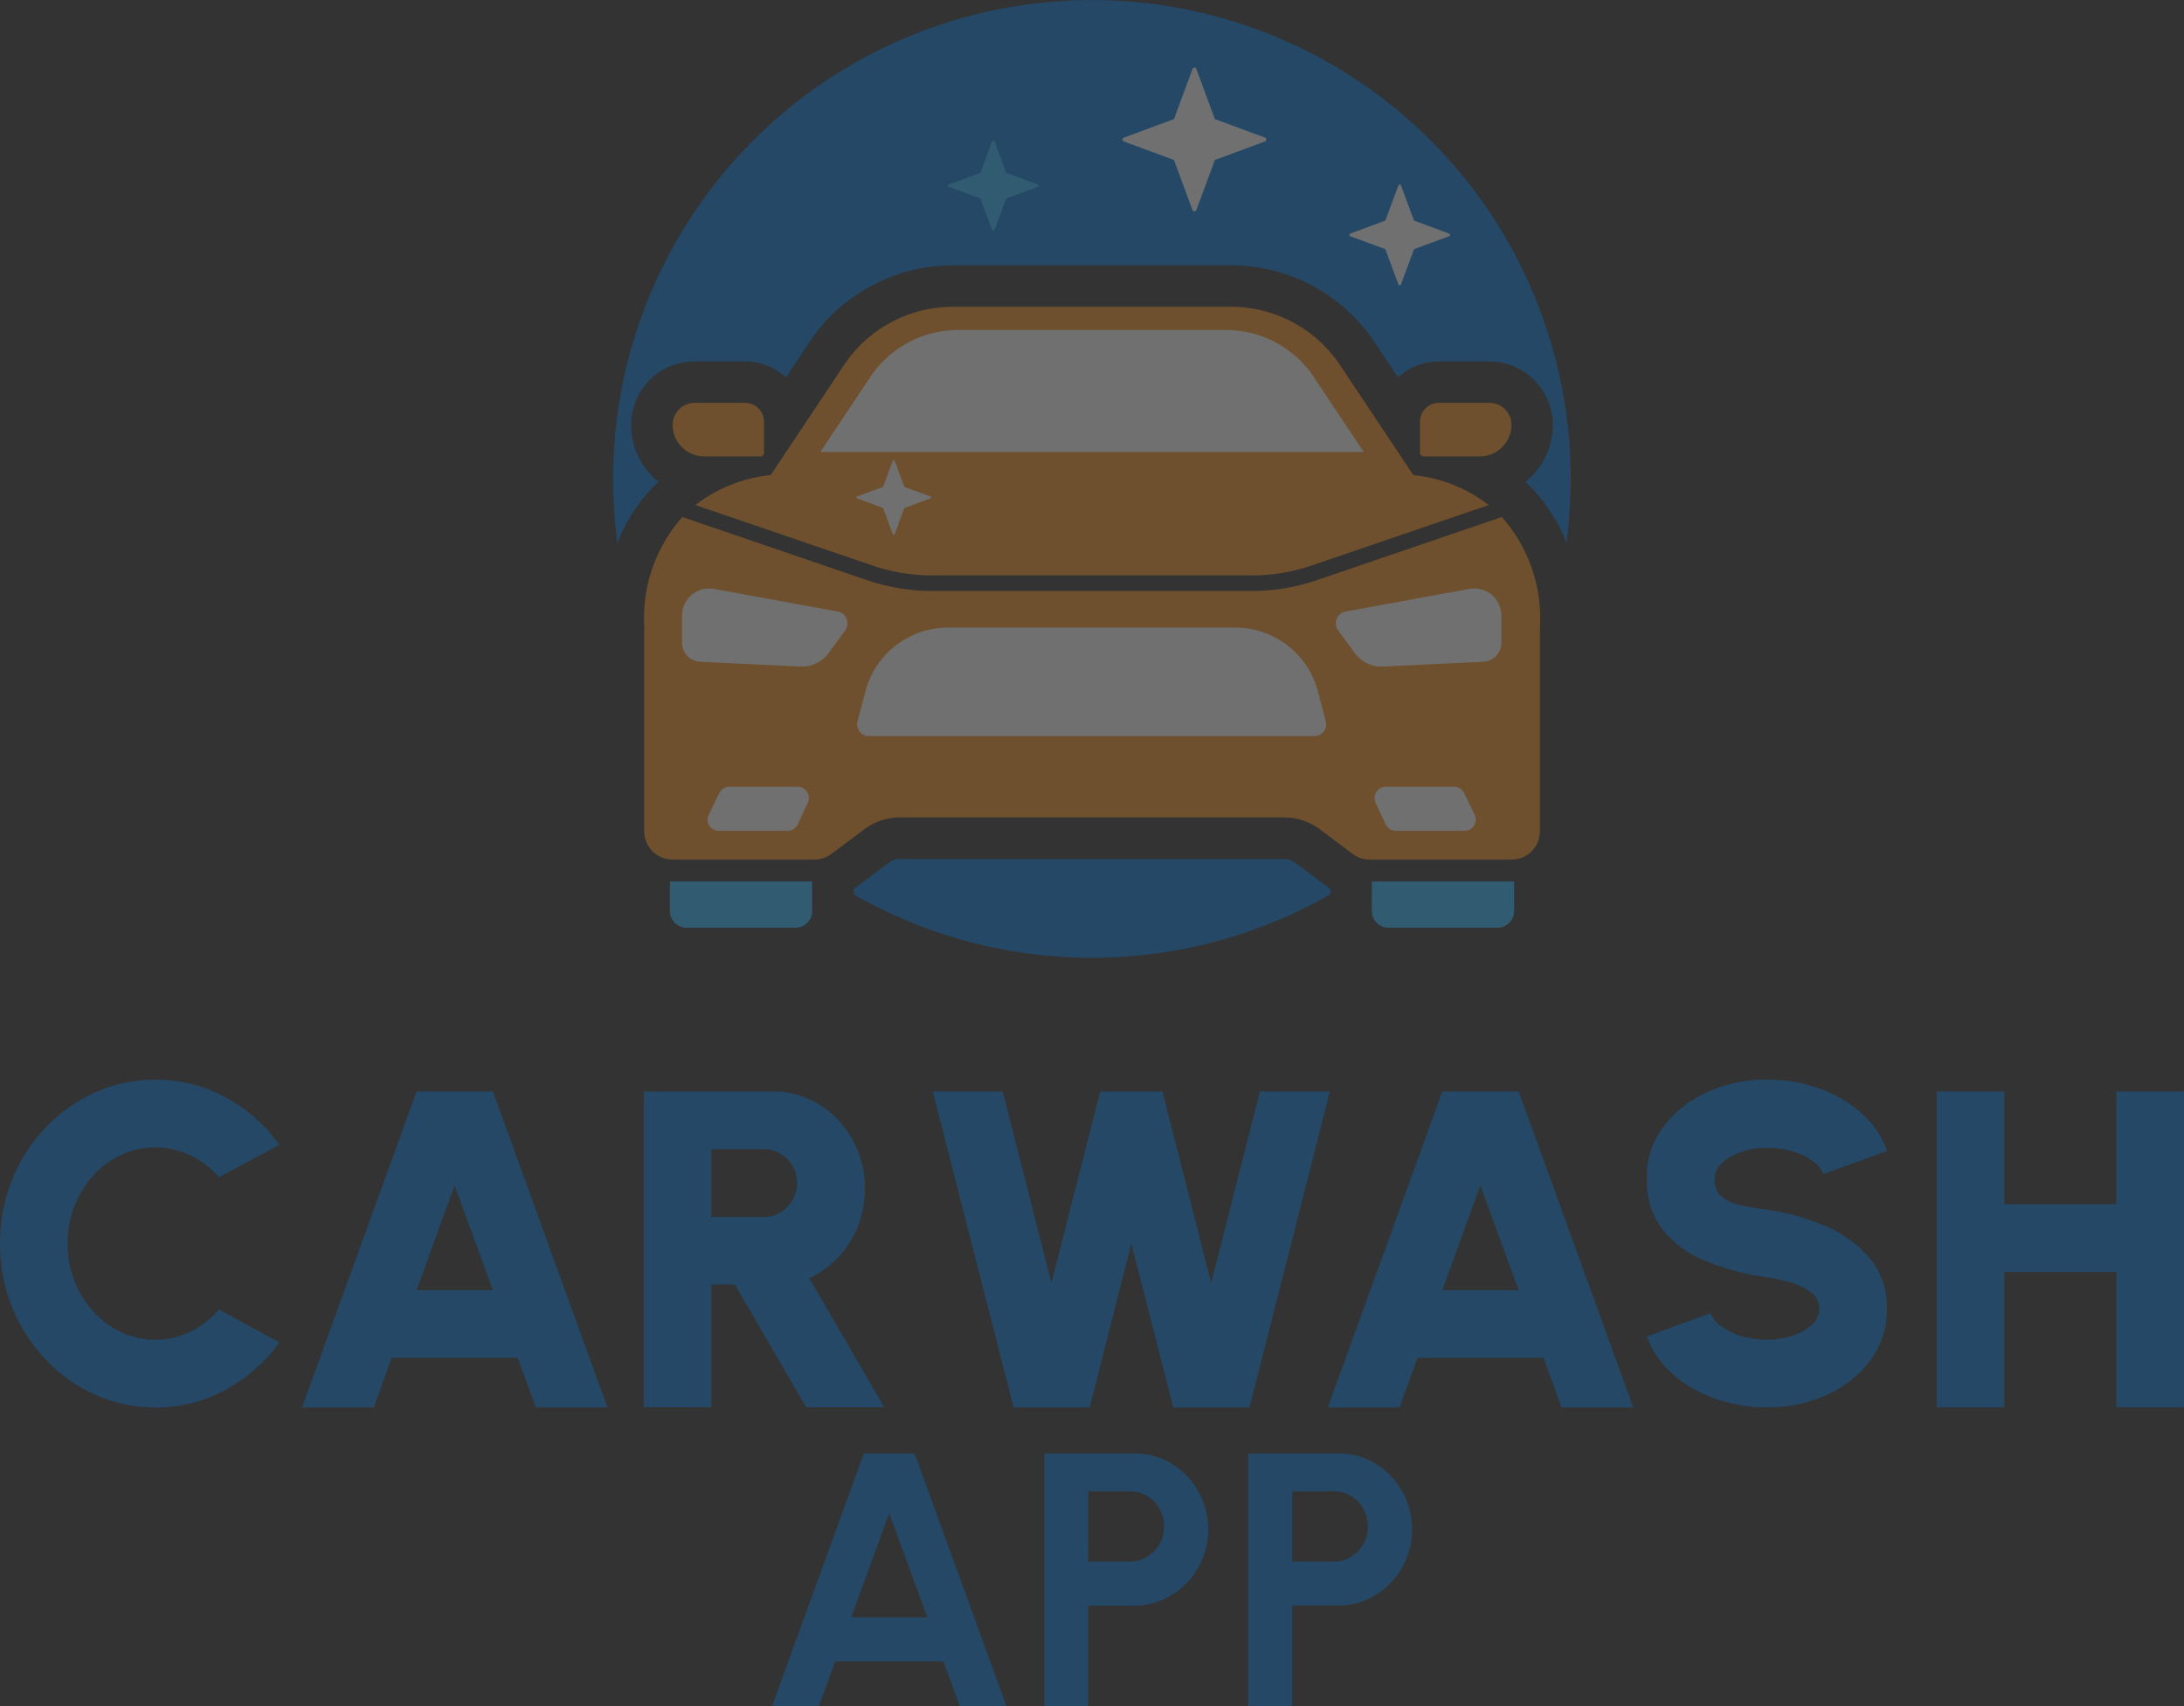 <svg xmlns="http://www.w3.org/2000/svg" width="122" height="95.317" viewBox="0 0 122 95.317">
  <rect x="0" y="0" width="122" height="95.317" fill="#333333" stroke="none"/>
  <g id="Layer_1-2" opacity="0.3" style="mix-blend-mode: luminosity;isolation: isolate">
    <path id="Path_386" data-name="Path 386" d="M8.673,226.735a8.083,8.083,0,0,1-3.366-.712,8.663,8.663,0,0,1-2.767-1.974A9.331,9.331,0,0,1,0,217.584a9.424,9.424,0,0,1,.674-3.563,9.192,9.192,0,0,1,1.867-2.911,8.781,8.781,0,0,1,2.767-1.968,8.083,8.083,0,0,1,3.366-.712,8.074,8.074,0,0,1,3.947.99,8.9,8.9,0,0,1,2.99,2.642l-3.38,1.815a4.961,4.961,0,0,0-1.577-1.21,4.437,4.437,0,0,0-1.98-.454,4.314,4.314,0,0,0-1.9.417,4.922,4.922,0,0,0-1.563,1.155,5.455,5.455,0,0,0-1.053,1.707,5.729,5.729,0,0,0-.379,2.092,5.668,5.668,0,0,0,.379,2.081,5.371,5.371,0,0,0,1.053,1.707,5.051,5.051,0,0,0,1.563,1.161,4.482,4.482,0,0,0,3.878-.038,4.938,4.938,0,0,0,1.577-1.23l3.38,1.841a9.013,9.013,0,0,1-2.99,2.636,8.039,8.039,0,0,1-3.947,1Z" transform="translate(0 -148.11)" fill="#0078df"/>
    <path id="Path_387" data-name="Path 387" d="M64.7,210.69h4.263l6.4,17.651H71.361l-1.01-2.772H63.315l-1.007,2.772H58.3l6.4-17.651Zm0,11.1h4.263l-2.144-5.849Z" transform="translate(-41.428 -149.716)" fill="#0078df"/>
    <path id="Path_388" data-name="Path 388" d="M124.243,228.341V210.69h7.186a4.84,4.84,0,0,1,2.622.732,5.353,5.353,0,0,1,1.861,1.959,5.456,5.456,0,0,1,.686,2.7,5.816,5.816,0,0,1-.379,2.113,5.334,5.334,0,0,1-1.077,1.728,5.413,5.413,0,0,1-1.647,1.2l4.185,7.212h-4.361l-3.985-6.859h-1.311v6.859H124.24Zm3.78-10.641h2.949a1.725,1.725,0,0,0,.92-.258,1.979,1.979,0,0,0,.669-.689,1.9,1.9,0,0,0,0-1.893,1.946,1.946,0,0,0-.669-.686,1.725,1.725,0,0,0-.92-.258h-2.949Z" transform="translate(-88.285 -149.716)" fill="#0078df"/>
    <path id="Path_389" data-name="Path 389" d="M184.555,228.341,180.04,210.69h3.907l2.723,10.69,2.723-10.69h3.479l2.723,10.69,2.723-10.69h3.907l-4.489,17.651h-4.26l-2.344-9.154-2.321,9.154h-4.26Z" transform="translate(-127.936 -149.716)" fill="#0078df"/>
    <path id="Path_390" data-name="Path 390" d="M262.692,210.69h4.263l6.4,17.651h-4.008l-1.01-2.772h-7.035l-1.007,2.772H256.29l6.4-17.651Zm0,11.1h4.263l-2.144-5.849Z" transform="translate(-182.119 -149.716)" fill="#0078df"/>
    <path id="Path_391" data-name="Path 391" d="M324.588,226.72a8.625,8.625,0,0,1-2.851-.472,7.142,7.142,0,0,1-2.382-1.363,5.139,5.139,0,0,1-1.476-2.124l3.557-1.311a1.615,1.615,0,0,0,.561.706,3.643,3.643,0,0,0,1.1.561,4.709,4.709,0,0,0,1.488.22,4.5,4.5,0,0,0,1.424-.22,2.886,2.886,0,0,0,1.085-.611,1.212,1.212,0,0,0,.417-.909,1.089,1.089,0,0,0-.434-.877,3.342,3.342,0,0,0-1.108-.556,8.831,8.831,0,0,0-1.38-.31,14.08,14.08,0,0,1-3.435-.915,5.811,5.811,0,0,1-2.4-1.76,4.486,4.486,0,0,1-.877-2.848,4.587,4.587,0,0,1,.932-2.894,6.239,6.239,0,0,1,2.466-1.936,7.921,7.921,0,0,1,3.311-.695,8.672,8.672,0,0,1,2.856.472,7.056,7.056,0,0,1,2.388,1.369A5.028,5.028,0,0,1,331.3,212.4l-3.557,1.285a1.572,1.572,0,0,0-.561-.7,3.568,3.568,0,0,0-1.1-.547,4.885,4.885,0,0,0-1.488-.214,4.124,4.124,0,0,0-1.4.214,3.1,3.1,0,0,0-1.1.616,1.17,1.17,0,0,0-.428.883,1.242,1.242,0,0,0,.4,1.016,2.428,2.428,0,0,0,1.065.472c.44.093.926.177,1.456.252a12.6,12.6,0,0,1,3.34.946,6.5,6.5,0,0,1,2.445,1.815,4.238,4.238,0,0,1,.92,2.761,4.748,4.748,0,0,1-.926,2.894,6.212,6.212,0,0,1-2.451,1.936,7.935,7.935,0,0,1-3.328.695Z" transform="translate(-225.885 -148.096)" fill="#0078df"/>
    <path id="Path_392" data-name="Path 392" d="M383.846,210.69h3.782v17.651h-3.782v-7.565h-6.254v7.565H373.81V210.69h3.782v6.3h6.254Z" transform="translate(-265.629 -149.716)" fill="#0078df"/>
    <path id="Path_393" data-name="Path 393" d="M154.158,280.57h2.833l5.134,14.12h-2.613l-.909-2.5h-6.051l-.909,2.5H149.03l5.125-14.12Zm-.706,9.157H157.7l-2.127-5.82Z" transform="translate(-105.901 -199.373)" fill="#0078df"/>
    <path id="Path_394" data-name="Path 394" d="M201.56,294.69V280.57H206.6a3.88,3.88,0,0,1,2.084.576,4.2,4.2,0,0,1,1.479,1.543,4.313,4.313,0,0,1-1.514,5.814,3.876,3.876,0,0,1-2.046.57h-2.581v5.617h-2.46Zm2.463-8.08h2.321a1.8,1.8,0,0,0,.958-.263,1.954,1.954,0,0,0,.949-1.693,1.982,1.982,0,0,0-.258-1,1.95,1.95,0,0,0-.692-.706,1.827,1.827,0,0,0-.958-.263h-2.321Z" transform="translate(-143.228 -199.373)" fill="#0078df"/>
    <path id="Path_395" data-name="Path 395" d="M240.91,294.69V280.57h5.044a3.88,3.88,0,0,1,2.084.576,4.2,4.2,0,0,1,1.479,1.543A4.313,4.313,0,0,1,248,288.5a3.876,3.876,0,0,1-2.046.57h-2.581v5.617h-2.46Zm2.463-8.08h2.321a1.8,1.8,0,0,0,.958-.263,1.954,1.954,0,0,0,.949-1.693,1.981,1.981,0,0,0-.258-1,1.95,1.95,0,0,0-.692-.706,1.827,1.827,0,0,0-.958-.263h-2.321Z" transform="translate(-171.19 -199.373)" fill="#0078df"/>
    <path id="Path_396" data-name="Path 396" d="M120.892,26.914a4.065,4.065,0,0,1-1.531-3.178,3.549,3.549,0,0,1,3.545-3.545h2.825a3.349,3.349,0,0,1,2.278.894l1.325-1.991a9.613,9.613,0,0,1,8.034-4.269h15.471a9.617,9.617,0,0,1,8.037,4.272l1.325,1.988a3.349,3.349,0,0,1,2.278-.894H167.3a3.551,3.551,0,0,1,3.545,3.545,4.071,4.071,0,0,1-1.528,3.178,9.436,9.436,0,0,1,2.292,3.421,27.132,27.132,0,0,0,.24-3.586,26.746,26.746,0,1,0-53.493,0,27.132,27.132,0,0,0,.24,3.586,9.411,9.411,0,0,1,2.292-3.421Z" transform="translate(-84.106)" fill="#0078df"/>
    <path id="Path_397" data-name="Path 397" d="M191.4,167.483c-.052-.035-.1-.069-.153-.107l-1.817-1.363a1,1,0,0,0-.6-.2H167.346a.986.986,0,0,0-.6.2l-1.841,1.375c-.046.035-.093.064-.139.1v.3a26.782,26.782,0,0,0,26.628,0v-.3Z" transform="translate(-117.085 -117.824)" fill="#0078df"/>
    <path id="Path_398" data-name="Path 398" d="M144.076,73.667a10.388,10.388,0,0,0,3.377.561h17.83a10.388,10.388,0,0,0,3.377-.561l9.866-3.369a8.174,8.174,0,0,0-4.205-1.673l-4.109-6.167a7.325,7.325,0,0,0-6.106-3.238H148.634a7.326,7.326,0,0,0-6.109,3.238l-4.11,6.167a8.144,8.144,0,0,0-4.2,1.673Z" transform="translate(-95.369 -42.082)" fill="#f79420"/>
    <path id="Path_399" data-name="Path 399" d="M172.249,99.81l-10.311,3.522a11.318,11.318,0,0,1-3.658.608h-17.83a11.3,11.3,0,0,1-3.658-.608L126.48,99.81a8.5,8.5,0,0,0-2.13,6.127v11.423a1.585,1.585,0,0,0,1.586,1.586h7.918a1.571,1.571,0,0,0,.952-.318l1.832-1.369a3.3,3.3,0,0,1,1.991-.666h21.476a3.324,3.324,0,0,1,1.994.666l1.826,1.369a1.577,1.577,0,0,0,.952.318H172.8a1.586,1.586,0,0,0,1.586-1.586V105.937a8.492,8.492,0,0,0-2.13-6.127Z" transform="translate(-88.363 -70.925)" fill="#f79420"/>
    <path id="Path_400" data-name="Path 400" d="M129.3,171.812a.931.931,0,0,0,.932.932h6.086a.931.931,0,0,0,.932-.932V170.16H129.3Z" transform="translate(-91.88 -120.916)" fill="#27b7ff"/>
    <path id="Path_401" data-name="Path 401" d="M264.78,171.812a.931.931,0,0,0,.932.932H271.8a.931.931,0,0,0,.932-.932V170.16h-7.95Z" transform="translate(-188.152 -120.916)" fill="#27b7ff"/>
    <path id="Path_402" data-name="Path 402" d="M185.581,27.138l.654,1.765,1.765.654a.071.071,0,0,1,0,.133l-1.765.654-.654,1.765a.071.071,0,0,1-.133,0l-.654-1.765-1.765-.654a.071.071,0,0,1,0-.133l1.765-.654.654-1.765a.071.071,0,0,1,.133,0Z" transform="translate(-130.027 -19.252)" fill="#27b7ff"/>
    <path id="Path_403" data-name="Path 403" d="M158.33,70.522l2.8-4.2a5.908,5.908,0,0,1,4.946-2.616h14.872a5.9,5.9,0,0,1,4.943,2.616l2.8,4.2H158.33Z" transform="translate(-112.509 -45.272)" fill="#fff"/>
    <path id="Path_404" data-name="Path 404" d="M138.269,117.963l-5.6-.266a1.07,1.07,0,0,1-1.022-1.071v-1.5a1.521,1.521,0,0,1,1.794-1.5l6.9,1.262a.671.671,0,0,1,.42,1.059l-.932,1.27a1.838,1.838,0,0,1-1.566.747Z" transform="translate(-93.55 -80.726)" fill="#fff"/>
    <path id="Path_405" data-name="Path 405" d="M141.044,154.326h-3.837a.627.627,0,0,1-.564-.9l.59-1.21a.63.63,0,0,1,.564-.353h3.811a.629.629,0,0,1,.57.894l-.564,1.21A.63.63,0,0,1,141.044,154.326Z" transform="translate(-97.052 -107.912)" fill="#fff"/>
    <path id="Path_406" data-name="Path 406" d="M166.123,127.206a.664.664,0,0,1-.683-.8l.475-1.777a4.757,4.757,0,0,1,4.315-3.476c.11-.006.223-.009.336-.009h15.929c.11,0,.226,0,.336.009a4.767,4.767,0,0,1,4.315,3.476l.469,1.777a.663.663,0,0,1-.677.8H166.124Z" transform="translate(-117.548 -86.082)" fill="#fff"/>
    <path id="Path_407" data-name="Path 407" d="M260.463,117.963l5.6-.266a1.07,1.07,0,0,0,1.022-1.071v-1.5a1.521,1.521,0,0,0-1.794-1.5l-6.9,1.262a.671.671,0,0,0-.42,1.059l.932,1.27a1.838,1.838,0,0,0,1.566.747Z" transform="translate(-183.216 -80.726)" fill="#fff"/>
    <path id="Path_408" data-name="Path 408" d="M266.5,154.326h3.837a.627.627,0,0,0,.564-.9l-.59-1.21a.63.63,0,0,0-.564-.353h-3.811a.629.629,0,0,0-.57.894l.564,1.21A.63.63,0,0,0,266.5,154.326Z" transform="translate(-188.525 -107.912)" fill="#fff"/>
    <path id="Path_409" data-name="Path 409" d="M167.445,88.864l.538,1.453,1.453.538a.058.058,0,0,1,0,.11l-1.453.538-.538,1.453a.058.058,0,0,1-.11,0L166.8,91.5l-1.453-.538a.058.058,0,0,1,0-.11l1.453-.538.538-1.453A.058.058,0,0,1,167.445,88.864Z" transform="translate(-117.466 -63.119)" fill="#fff"/>
    <path id="Path_410" data-name="Path 410" d="M131.057,77.76h2.825a1.054,1.054,0,0,1,1.053,1.053v1.725a.214.214,0,0,1-.214.214h-3.128a1.764,1.764,0,0,1-1.762-1.762h0a1.229,1.229,0,0,1,1.23-1.23Z" transform="translate(-92.257 -55.256)" fill="#f79420"/>
    <path id="Path_411" data-name="Path 411" d="M1.765,0H4.894a.214.214,0,0,1,.214.214V1.939A1.054,1.054,0,0,1,4.055,2.992H1.23A1.229,1.229,0,0,1,0,1.762H0A1.764,1.764,0,0,1,1.762,0Z" transform="translate(84.43 25.496) rotate(180)" fill="#f79420"/>
    <path id="Path_412" data-name="Path 412" d="M220.79,13.129l1.036,2.8,2.8,1.036a.115.115,0,0,1,0,.214l-2.8,1.036-1.036,2.8a.115.115,0,0,1-.214,0l-1.036-2.8-2.8-1.036a.115.115,0,0,1,0-.214l2.8-1.036,1.036-2.8a.115.115,0,0,1,.214,0Z" transform="translate(-153.962 -9.277)" fill="#fff"/>
    <path id="Path_413" data-name="Path 413" d="M263.345,35.682l.726,1.959,1.959.726a.078.078,0,0,1,0,.148l-1.959.726-.726,1.959a.078.078,0,0,1-.148,0l-.726-1.959-1.959-.726a.078.078,0,0,1,0-.148l1.959-.726.726-1.959A.078.078,0,0,1,263.345,35.682Z" transform="translate(-185.083 -25.319)" fill="#fff"/>
  </g>
</svg>
